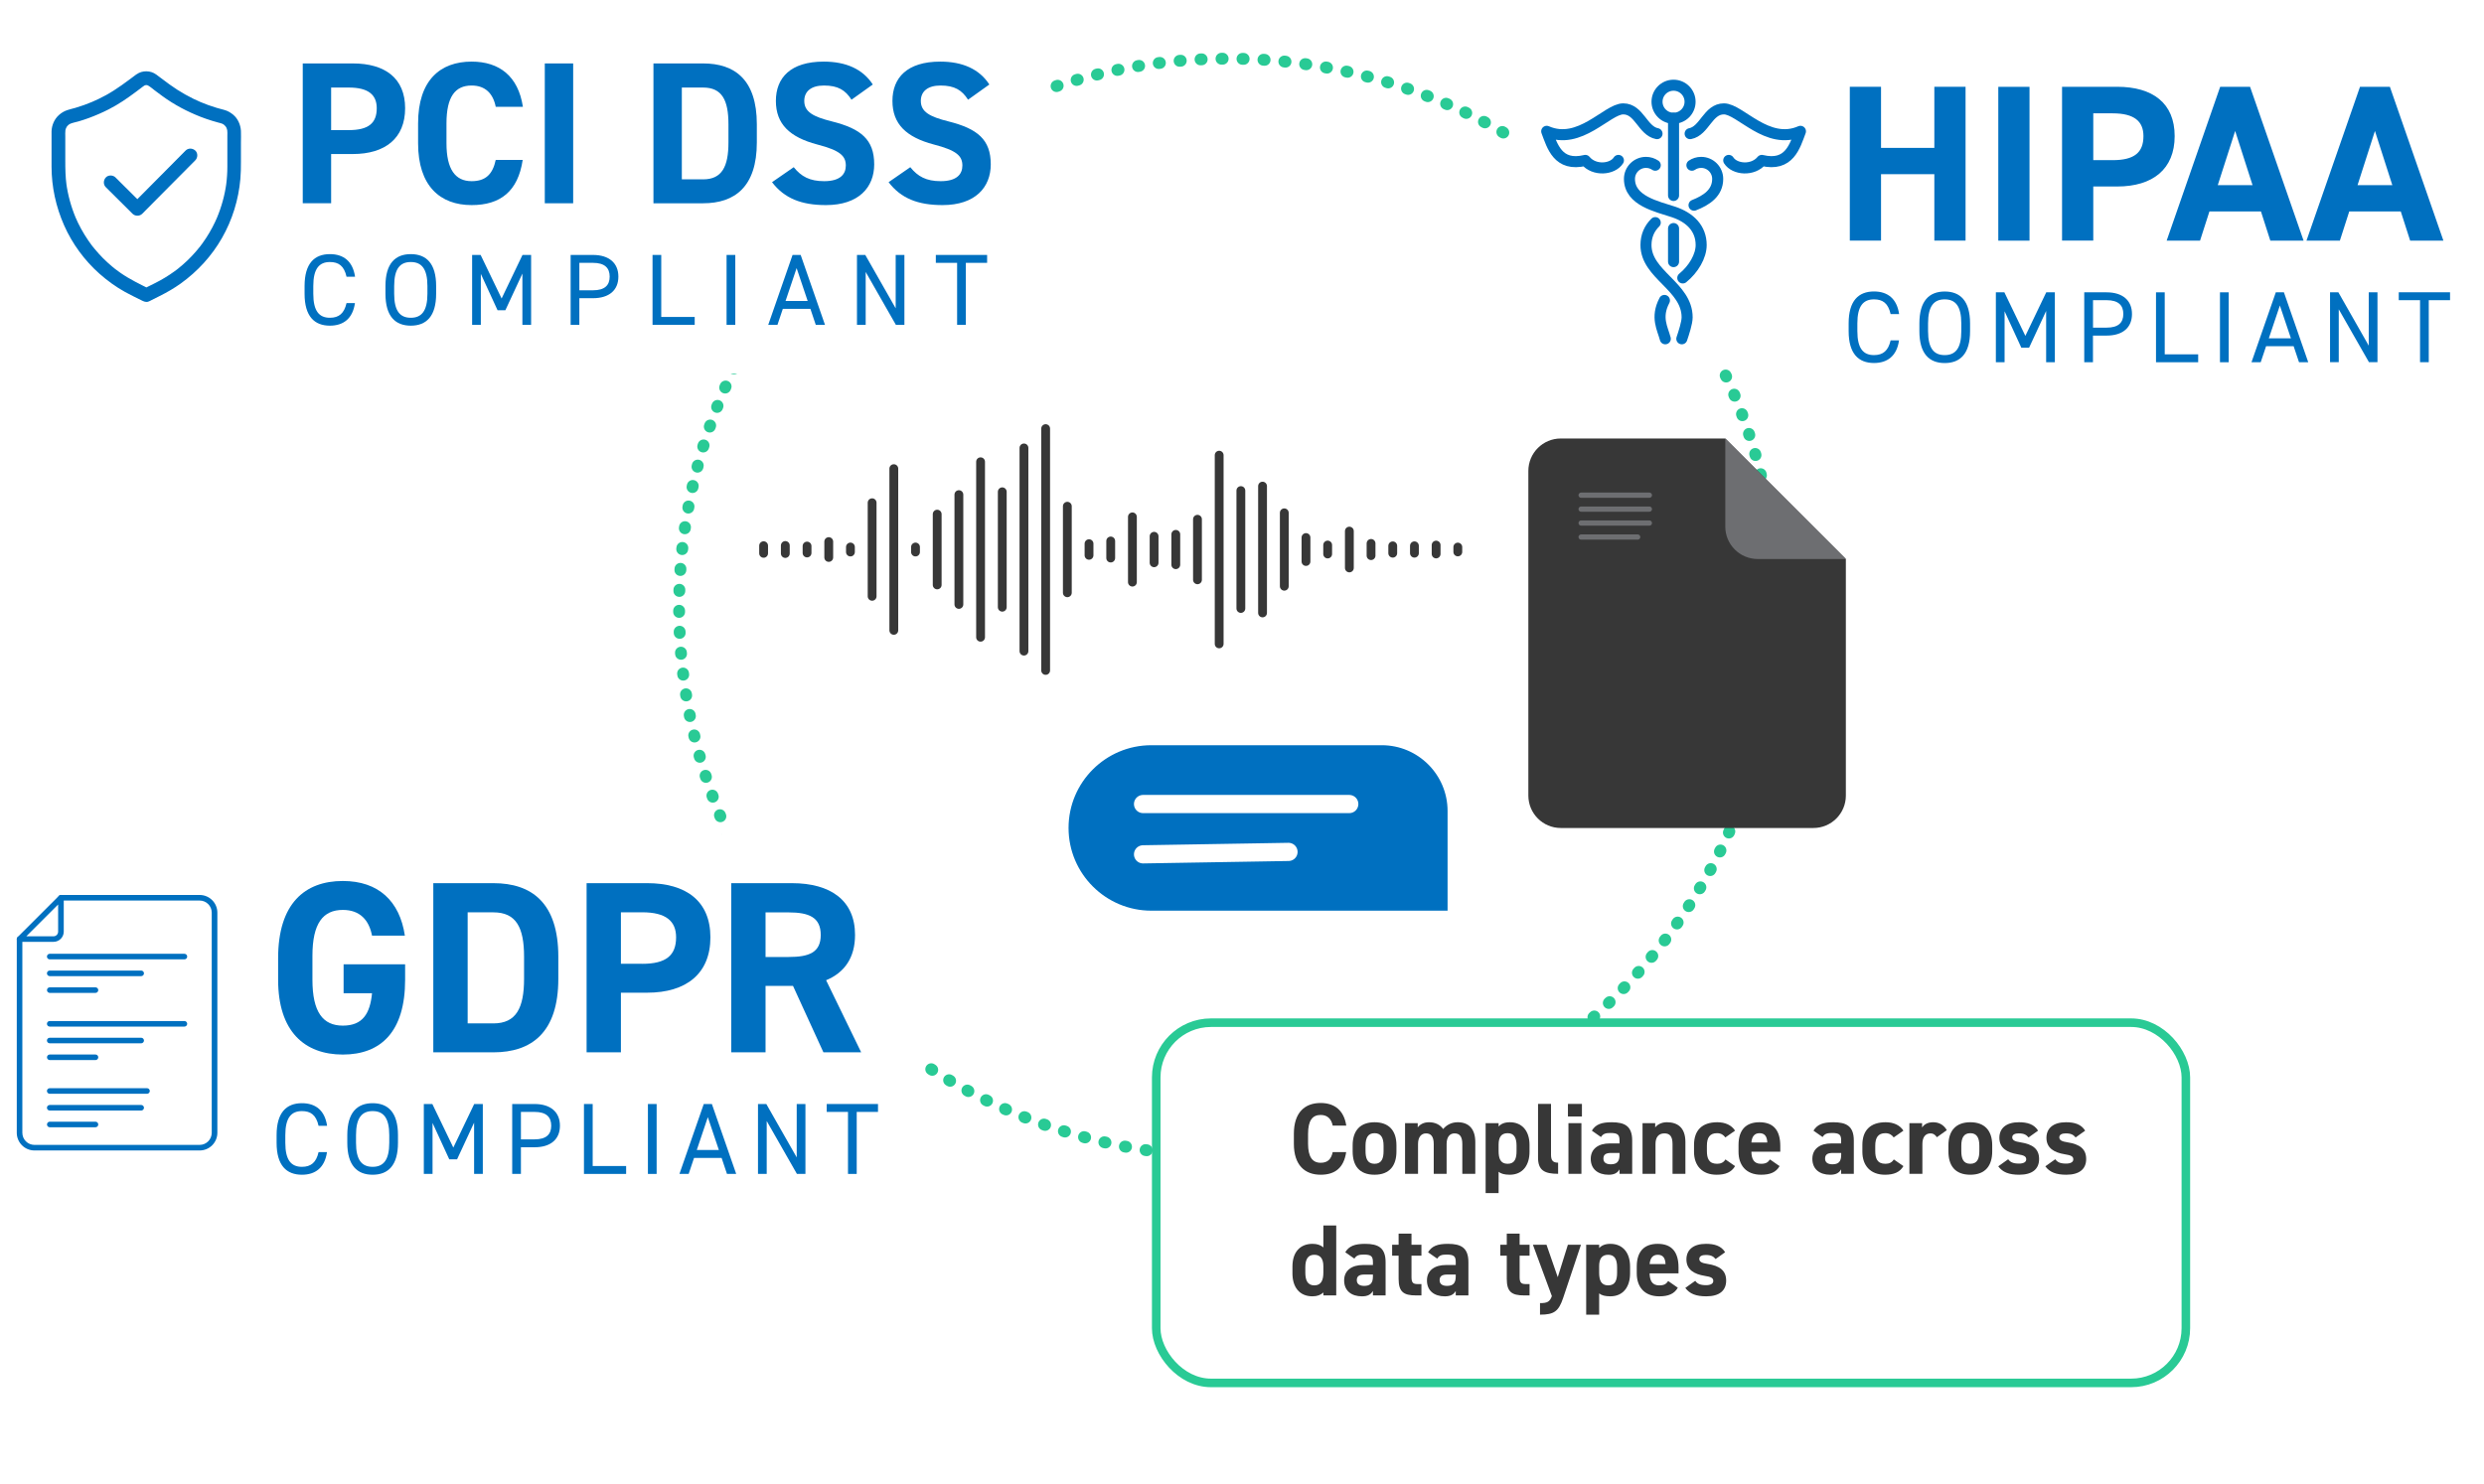 <?xml version="1.0" encoding="UTF-8"?><svg id="Layer_2" xmlns="http://www.w3.org/2000/svg" width="490.15" height="292.99" xmlns:xlink="http://www.w3.org/1999/xlink" viewBox="0 0 490.15 292.99"><defs><style>.cls-1,.cls-2,.cls-3,.cls-4,.cls-5,.cls-6,.cls-7,.cls-8{fill:none;}.cls-2,.cls-3,.cls-4,.cls-6,.cls-7,.cls-8{stroke-linecap:round;}.cls-2,.cls-9,.cls-5{stroke-miterlimit:10;}.cls-2,.cls-5,.cls-6{stroke:#0070c0;stroke-width:2.18px;}.cls-3{stroke:#6d6e71;stroke-width:1.03px;}.cls-3,.cls-6,.cls-7,.cls-8{stroke-linejoin:round;}.cls-10{filter:url(#outer-glow-2);}.cls-10,.cls-11{fill:#0070c0;}.cls-12{fill:#6d6e71;}.cls-9{filter:url(#outer-glow-1);stroke-width:1.69px;}.cls-9,.cls-7{stroke:#29ca95;}.cls-9,.cls-13{fill:#fff;}.cls-4{stroke:#373737;stroke-width:1.74px;}.cls-14,.cls-15{fill:#373737;}.cls-7{stroke-dasharray:.23 3.91;stroke-width:2.34px;}.cls-15{filter:url(#outer-glow-3);}.cls-8{stroke:#fff;stroke-width:3.59px;}.cls-16{clip-path:url(#clippath);}</style><filter id="outer-glow-1" x="207.9" y="181.99" width="244" height="111" filterUnits="userSpaceOnUse"><feOffset dx="0" dy="0"/><feGaussianBlur result="blur" stdDeviation="6.28"/><feFlood flood-color="#000" flood-opacity=".2"/><feComposite in2="blur" operator="in"/><feComposite in="SourceGraphic"/></filter><clipPath id="clippath"><rect class="cls-1" x="148.65" y="75.7" width="142.01" height="64.53"/></clipPath><filter id="outer-glow-2" x="196.72" y="132.81" width="103" height="61" filterUnits="userSpaceOnUse"><feOffset dx="0" dy="0"/><feGaussianBlur result="blur-2" stdDeviation="4.67"/><feFlood flood-color="#000" flood-opacity=".2"/><feComposite in2="blur-2" operator="in"/><feComposite in="SourceGraphic"/></filter><filter id="outer-glow-3" x="293.05" y="78.13" width="80" height="94" filterUnits="userSpaceOnUse"><feOffset dx="0" dy="0"/><feGaussianBlur result="blur-3" stdDeviation="2.57"/><feFlood flood-color="#000" flood-opacity=".2"/><feComposite in2="blur-3" operator="in"/><feComposite in="SourceGraphic"/></filter></defs><g id="Layer_1-2"><circle class="cls-7" cx="242.34" cy="119.91" r="108.34"/><rect class="cls-13" x="142.48" y="163.42" width="39.51" height="59.08"/><rect class="cls-13" x="298.34" y="21.48" width="46.04" height="50.45"/><rect class="cls-13" x="138.64" width="67.76" height="73.76"/><rect class="cls-9" x="228.15" y="201.86" width="203.17" height="71.1" rx="10.8" ry="10.8"/><rect class="cls-1" x="254.37" y="217.9" width="161.64" height="61.58"/><path class="cls-14" d="M262.97,222.17c-.26-1.3-1.02-2.1-2.38-2.1-1.62,0-2.48,1.1-2.48,3.74v1.96c0,2.56.86,3.74,2.48,3.74,1.4,0,2.08-.7,2.38-2.1h2.66c-.46,3.1-2.2,4.46-5.04,4.46-3.1,0-5.28-1.88-5.28-6.1v-1.96c0-4.26,2.18-6.1,5.28-6.1,2.74,0,4.6,1.44,5.06,4.46h-2.68Z"/><path class="cls-14" d="M275.55,227.27c0,2.74-1.3,4.6-4.32,4.6s-4.32-1.8-4.32-4.6v-1.2c0-3,1.58-4.56,4.32-4.56s4.32,1.56,4.32,4.56v1.2ZM273.01,227.19v-1.04c0-1.6-.52-2.48-1.78-2.48s-1.78.88-1.78,2.48v1.04c0,1.44.36,2.52,1.78,2.52s1.78-1.08,1.78-2.52Z"/><path class="cls-14" d="M285.45,231.69h-2.54v-5.86c0-1.6-.62-2.12-1.52-2.12s-1.58.68-1.58,2.1v5.88h-2.56v-10h2.5v.84c.38-.52,1.1-1.02,2.22-1.02,1.2,0,2.18.46,2.8,1.34.64-.78,1.62-1.34,2.88-1.34,2.18,0,3.46,1.32,3.46,3.92v6.26h-2.56v-5.86c0-1.5-.52-2.12-1.54-2.12-.92,0-1.56.68-1.56,2.1v5.88Z"/><path class="cls-14" d="M301.81,227.35c0,2.6-1.32,4.52-3.9,4.52-1.04,0-1.74-.2-2.2-.58v4.2h-2.56v-13.8h2.56v.66c.48-.54,1.2-.84,2.22-.84,2.32,0,3.88,1.62,3.88,4.48v1.36ZM299.25,227.19v-1.04c0-1.6-.5-2.48-1.76-2.48s-1.78.8-1.78,2.26v1.26c0,1.44.34,2.52,1.78,2.52s1.76-1.08,1.76-2.52Z"/><path class="cls-14" d="M303.49,217.89h2.56v10.02c0,1.08.32,1.58,1.4,1.58v2.2c-2.7,0-3.96-.7-3.96-3.2v-10.6Z"/><path class="cls-14" d="M309.39,217.89h2.76v2.48h-2.76v-2.48ZM309.49,221.69h2.56v10h-2.56v-10Z"/><path class="cls-14" d="M317.59,225.69h1.98v-.58c0-1.12-.34-1.48-1.78-1.48-.98,0-1.46.14-1.88.8l-1.8-1.26c.74-1.22,1.86-1.66,3.92-1.66,2.58,0,4.04.76,4.04,3.62v6.56h-2.5v-.88c-.4.68-1,1.06-2.16,1.06-2.08,0-3.52-1.1-3.52-3.14s1.6-3.04,3.7-3.04ZM319.57,227.57h-1.68c-1.04,0-1.5.34-1.5,1.12s.58,1.12,1.46,1.12c1.16,0,1.72-.5,1.72-1.86v-.38Z"/><path class="cls-14" d="M324.11,221.69h2.5v.84c.38-.5,1.18-1.02,2.3-1.02,2.02,0,3.66.96,3.66,3.92v6.26h-2.54v-5.86c0-1.56-.56-2.12-1.6-2.12-1.18,0-1.76.78-1.76,2.1v5.88h-2.56v-10Z"/><path class="cls-14" d="M342.37,230.17c-.7,1.18-1.84,1.7-3.64,1.7-2.86,0-4.46-1.8-4.46-4.52v-1.36c0-2.92,1.62-4.48,4.6-4.48,1.54,0,2.8.56,3.5,1.66l-1.92,1.34c-.34-.48-.84-.84-1.64-.84-1.44,0-2,.88-2,2.48v1.04c0,1.44.38,2.52,2,2.52.76,0,1.3-.26,1.66-.86l1.9,1.32Z"/><path class="cls-14" d="M351.15,230.17c-.7,1.22-1.86,1.7-3.66,1.7-3,0-4.44-1.94-4.44-4.52v-1.36c0-3.02,1.52-4.48,4.12-4.48,2.82,0,4.12,1.64,4.12,4.68v1.14h-5.7c.02,1.38.46,2.38,1.88,2.38,1.06,0,1.4-.32,1.78-.86l1.9,1.32ZM345.59,225.51h3.14c-.06-1.3-.58-1.84-1.54-1.84-1.02,0-1.5.7-1.6,1.84Z"/><path class="cls-14" d="M361.32,225.69h1.98v-.58c0-1.12-.34-1.48-1.78-1.48-.98,0-1.46.14-1.88.8l-1.8-1.26c.74-1.22,1.86-1.66,3.92-1.66,2.58,0,4.04.76,4.04,3.62v6.56h-2.5v-.88c-.4.68-1,1.06-2.16,1.06-2.08,0-3.52-1.1-3.52-3.14s1.6-3.04,3.7-3.04ZM363.31,227.57h-1.68c-1.04,0-1.5.34-1.5,1.12s.58,1.12,1.46,1.12c1.16,0,1.72-.5,1.72-1.86v-.38Z"/><path class="cls-14" d="M375.59,230.17c-.7,1.18-1.84,1.7-3.64,1.7-2.86,0-4.46-1.8-4.46-4.52v-1.36c0-2.92,1.62-4.48,4.6-4.48,1.54,0,2.8.56,3.5,1.66l-1.92,1.34c-.34-.48-.84-.84-1.64-.84-1.44,0-2,.88-2,2.48v1.04c0,1.44.38,2.52,2,2.52.76,0,1.3-.26,1.66-.86l1.9,1.32Z"/><path class="cls-14" d="M382.19,224.47c-.26-.38-.62-.76-1.26-.76-.96,0-1.6.7-1.6,2.1v5.88h-2.56v-10h2.5v.84c.34-.5,1-1.02,2.18-1.02s2.1.52,2.7,1.56l-1.96,1.4Z"/><path class="cls-14" d="M393.11,227.27c0,2.74-1.3,4.6-4.32,4.6s-4.32-1.8-4.32-4.6v-1.2c0-3,1.58-4.56,4.32-4.56s4.32,1.56,4.32,4.56v1.2ZM390.57,227.19v-1.04c0-1.6-.52-2.48-1.78-2.48s-1.78.88-1.78,2.48v1.04c0,1.44.36,2.52,1.78,2.52s1.78-1.08,1.78-2.52Z"/><path class="cls-14" d="M400.28,224.51c-.44-.52-.88-.8-1.96-.8-.66,0-1.26.2-1.26.78s.54.82,1.6.98c2.46.38,3.7,1.32,3.7,3.3s-1.34,3.1-3.92,3.1c-2.04,0-3.28-.5-4.14-1.66l1.96-1.4c.4.54.9.86,2.14.86.88,0,1.42-.3,1.42-.82,0-.62-.44-.82-1.7-1.02-2.08-.34-3.6-1.22-3.6-3.24,0-1.9,1.36-3.08,3.86-3.08,1.64,0,3,.38,3.78,1.66l-1.88,1.34Z"/><path class="cls-14" d="M409.57,224.51c-.44-.52-.88-.8-1.96-.8-.66,0-1.26.2-1.26.78s.54.82,1.6.98c2.46.38,3.7,1.32,3.7,3.3s-1.34,3.1-3.92,3.1c-2.04,0-3.28-.5-4.14-1.66l1.96-1.4c.4.54.9.86,2.14.86.88,0,1.42-.3,1.42-.82,0-.62-.44-.82-1.7-1.02-2.08-.34-3.6-1.22-3.6-3.24,0-1.9,1.36-3.08,3.86-3.08,1.64,0,3,.38,3.78,1.66l-1.88,1.34Z"/><path class="cls-14" d="M261.13,241.89h2.54v13.8h-2.54v-.58c-.52.48-1.2.76-2.14.76-2.62,0-3.96-1.86-3.96-4.52v-1.36c0-2.92,1.58-4.48,3.96-4.48.86,0,1.58.22,2.14.7v-4.32ZM261.13,251.19v-1.26c0-1.46-.58-2.26-1.78-2.26-1.26,0-1.78.88-1.78,2.48v1.04c0,1.44.4,2.52,1.78,2.52s1.78-1.08,1.78-2.52Z"/><path class="cls-14" d="M268.93,249.69h1.98v-.58c0-1.12-.34-1.48-1.78-1.48-.98,0-1.46.14-1.88.8l-1.8-1.26c.74-1.22,1.86-1.66,3.92-1.66,2.58,0,4.04.76,4.04,3.62v6.56h-2.5v-.88c-.4.68-1,1.06-2.16,1.06-2.08,0-3.52-1.1-3.52-3.14s1.6-3.04,3.7-3.04ZM270.91,251.57h-1.68c-1.04,0-1.5.34-1.5,1.12s.58,1.12,1.46,1.12c1.16,0,1.72-.5,1.72-1.86v-.38Z"/><path class="cls-14" d="M274.7,245.69h1.28v-2.2h2.54v2.2h1.96v2.16h-1.96v4.18c0,1,.2,1.42,1.14,1.42h.82v2.24h-1.08c-2.42,0-3.42-.68-3.42-3.26v-4.58h-1.28v-2.16Z"/><path class="cls-14" d="M285.27,249.69h1.98v-.58c0-1.12-.34-1.48-1.78-1.48-.98,0-1.46.14-1.88.8l-1.8-1.26c.74-1.22,1.86-1.66,3.92-1.66,2.58,0,4.04.76,4.04,3.62v6.56h-2.5v-.88c-.4.68-1,1.06-2.16,1.06-2.08,0-3.52-1.1-3.52-3.14s1.6-3.04,3.7-3.04ZM287.25,251.57h-1.68c-1.04,0-1.5.34-1.5,1.12s.58,1.12,1.46,1.12c1.16,0,1.72-.5,1.72-1.86v-.38Z"/><path class="cls-14" d="M296.04,245.69h1.28v-2.2h2.54v2.2h1.96v2.16h-1.96v4.18c0,1,.2,1.42,1.14,1.42h.82v2.24h-1.08c-2.42,0-3.42-.68-3.42-3.26v-4.58h-1.28v-2.16Z"/><path class="cls-14" d="M305.16,245.69l2.22,6.4,2-6.4h2.58l-3.5,10.46c-.9,2.68-1.78,3.34-4.58,3.34v-2.28c1.38,0,1.92-.22,2.34-1.38l-3.74-10.14h2.68Z"/><path class="cls-14" d="M321.65,251.35c0,2.6-1.32,4.52-3.9,4.52-1.04,0-1.74-.2-2.2-.58v4.2h-2.56v-13.8h2.56v.66c.48-.54,1.2-.84,2.22-.84,2.32,0,3.88,1.62,3.88,4.48v1.36ZM319.09,251.19v-1.04c0-1.6-.5-2.48-1.76-2.48s-1.78.8-1.78,2.26v1.26c0,1.44.34,2.52,1.78,2.52s1.76-1.08,1.76-2.52Z"/><path class="cls-14" d="M331.07,254.17c-.7,1.22-1.86,1.7-3.66,1.7-3,0-4.44-1.94-4.44-4.52v-1.36c0-3.02,1.52-4.48,4.12-4.48,2.82,0,4.12,1.64,4.12,4.68v1.14h-5.7c.02,1.38.46,2.38,1.88,2.38,1.06,0,1.4-.32,1.78-.86l1.9,1.32ZM325.51,249.51h3.14c-.06-1.3-.58-1.84-1.54-1.84-1.02,0-1.5.7-1.6,1.84Z"/><path class="cls-14" d="M338.53,248.51c-.44-.52-.88-.8-1.96-.8-.66,0-1.26.2-1.26.78s.54.82,1.6.98c2.46.38,3.7,1.32,3.7,3.3s-1.34,3.1-3.92,3.1c-2.04,0-3.28-.5-4.14-1.66l1.96-1.4c.4.54.9.86,2.14.86.88,0,1.42-.3,1.42-.82,0-.62-.44-.82-1.7-1.02-2.08-.34-3.6-1.22-3.6-3.24,0-1.9,1.36-3.08,3.86-3.08,1.64,0,3,.38,3.78,1.66l-1.88,1.34Z"/><circle class="cls-5" cx="330.23" cy="20.08" r="3.26"/><line class="cls-2" x1="330.23" y1="38.58" x2="330.23" y2="23.34"/><path class="cls-6" d="M333.5,26.38c2.86-.55,3.49-4.89,6.67-4.89s8.57,7.3,15.1,4.43c-1.09,2.87-2.18,7.06-7.62,5.74-1.77,2.14-5.37,1.81-6.53,0"/><path class="cls-6" d="M326.97,26.38c-2.86-.55-3.49-4.89-6.67-4.89s-8.57,7.3-15.1,4.43c1.09,2.87,2.18,7.06,7.62,5.74,1.77,2.14,5.37,1.81,6.53,0"/><path class="cls-6" d="M326.62,32.61c-.52-.35-1.15-.56-1.83-.56-1.8,0-3.26,1.46-3.26,3.26,0,4.35,5.44,5.44,8.71,6.53,3.26,1.09,5.44,3.26,5.44,6.53,0,2.18-1.5,4.76-3.63,6.49"/><path class="cls-6" d="M326.62,43.94c-1.16,1.14-1.83,2.62-1.83,4.43,0,5.87,8.12,8.13,8.12,14.27,0,1.08-.68,3.14-1.05,4.23"/><path class="cls-6" d="M328.43,59.3c-1.77,3.37-.35,5.56.17,7.57"/><path class="cls-6" d="M333.85,32.61c.52-.35,1.15-.56,1.83-.56,1.8,0,3.26,1.46,3.26,3.26,0,2.78-2.22,4.23-4.67,5.19"/><line class="cls-2" x1="330.23" y1="45.11" x2="330.23" y2="51.64"/><rect class="cls-1" x="363.77" y="17.14" width="126.38" height="63.07"/><path class="cls-11" d="M371.17,29.19h10.52v-12.06h6.16v30.36h-6.16v-13.11h-10.52v13.11h-6.16v-30.36h6.16v12.06Z"/><path class="cls-11" d="M400.47,47.5h-6.16v-30.36h6.16v30.36Z"/><path class="cls-11" d="M413.05,36.8v10.69h-6.16v-30.36h10.87c7,0,11.35,3.21,11.35,9.73s-4.31,9.95-11.35,9.95h-4.71ZM416.88,31.61c4.27,0,6.07-1.5,6.07-4.75,0-2.9-1.8-4.49-6.07-4.49h-3.83v9.24h3.83Z"/><path class="cls-11" d="M427.53,47.5l10.56-30.36h5.9l10.56,30.36h-6.56l-1.85-5.76h-10.17l-1.85,5.76h-6.6ZM437.61,36.54h6.87l-3.43-10.69-3.43,10.69Z"/><path class="cls-11" d="M455.12,47.5l10.56-30.36h5.9l10.56,30.36h-6.56l-1.85-5.76h-10.17l-1.85,5.76h-6.6ZM465.19,36.54h6.87l-3.43-10.69-3.43,10.69Z"/><path class="cls-11" d="M373.06,61.99c-.48-2.16-1.58-2.9-3.28-2.9-2.12,0-3.28,1.32-3.28,4.74v1.52c0,3.42,1.16,4.74,3.28,4.74,1.8,0,2.82-.88,3.28-2.9h1.66c-.44,3.1-2.32,4.46-4.94,4.46-3.06,0-5-1.84-5-6.3v-1.52c0-4.46,1.94-6.3,5-6.3,2.72,0,4.52,1.44,4.96,4.46h-1.68Z"/><path class="cls-11" d="M383.74,71.66c-3.06,0-5-1.84-5-6.3v-1.52c0-4.46,1.94-6.3,5-6.3s5,1.84,5,6.3v1.52c0,4.46-1.94,6.3-5,6.3ZM380.45,65.35c0,3.42,1.16,4.74,3.28,4.74s3.28-1.32,3.28-4.74v-1.52c0-3.42-1.16-4.74-3.28-4.74s-3.28,1.32-3.28,4.74v1.52Z"/><path class="cls-11" d="M399.65,66.3l4.12-8.6h1.7v13.8h-1.72v-10.12l-3.36,7.24h-1.54l-3.3-7.18v10.06h-1.72v-13.8h1.68l4.14,8.6Z"/><path class="cls-11" d="M412.99,66.24v5.26h-1.72v-13.8h4.4c3.18,0,5.02,1.6,5.02,4.28s-1.82,4.26-5.02,4.26h-2.68ZM415.68,64.67c2.34,0,3.3-1,3.3-2.7s-.96-2.72-3.3-2.72h-2.68v5.42h2.68Z"/><path class="cls-11" d="M427.15,69.94h6.6v1.56h-8.32v-13.8h1.72v12.24Z"/><path class="cls-11" d="M439.77,71.5h-1.72v-13.8h1.72v13.8Z"/><path class="cls-11" d="M444.27,71.5l4.8-13.8h1.6l4.8,13.8h-1.82l-1.06-3.16h-5.44l-1.06,3.16h-1.82ZM447.69,66.78h4.36l-2.18-6.48-2.18,6.48Z"/><path class="cls-11" d="M469.13,57.69v13.8h-1.68l-5.96-10.44v10.44h-1.72v-13.8h1.64l6,10.54v-10.54h1.72Z"/><path class="cls-11" d="M483.45,57.69v1.56h-4.2v12.24h-1.72v-12.24h-4.2v-1.56h10.12Z"/><rect class="cls-1" x="43.13" y="12.52" width="167.72" height="58.2"/><path class="cls-11" d="M65.34,30.4v9.72h-5.6V12.52h9.88c6.36,0,10.32,2.92,10.32,8.84s-3.92,9.04-10.32,9.04h-4.28ZM68.82,25.68c3.88,0,5.52-1.36,5.52-4.32,0-2.64-1.64-4.08-5.52-4.08h-3.48v8.4h3.48Z"/><path class="cls-11" d="M97.82,21.08c-.52-2.6-2.04-4.2-4.76-4.2-3.24,0-4.96,2.2-4.96,7.48v3.92c0,5.12,1.72,7.48,4.96,7.48,2.8,0,4.16-1.4,4.76-4.2h5.32c-.92,6.2-4.4,8.92-10.08,8.92-6.2,0-10.56-3.76-10.56-12.2v-3.92c0-8.52,4.36-12.2,10.56-12.2,5.48,0,9.2,2.88,10.12,8.92h-5.36Z"/><path class="cls-11" d="M113.1,40.12h-5.6V12.52h5.6v27.6Z"/><path class="cls-11" d="M128.94,40.12V12.52h9.8c6.24,0,10.6,3.2,10.6,12v3.6c0,8.76-4.36,12-10.6,12h-9.8ZM143.74,28.12v-3.6c0-4.76-1.28-7.24-5-7.24h-4.2v18.12h4.2c3.72,0,5-2.52,5-7.28Z"/><path class="cls-11" d="M168.02,19.68c-1.2-1.88-2.64-2.8-5.44-2.8-2.52,0-3.88,1.16-3.88,3.04,0,2.16,1.76,3.12,5.44,4.04,5.76,1.44,8.36,3.6,8.36,8.48,0,4.52-3.04,8.04-9.52,8.04-4.84,0-8.2-1.32-10.64-4.52l4.28-2.96c1.48,1.84,3.16,2.76,6,2.76,3.2,0,4.28-1.4,4.28-3.08,0-1.92-1.16-3-5.64-4.16-5.44-1.44-8.16-4.04-8.16-8.6s2.88-7.76,9.44-7.76c4.4,0,7.72,1.48,9.68,4.52l-4.2,3Z"/><path class="cls-11" d="M191.02,19.68c-1.2-1.88-2.64-2.8-5.44-2.8-2.52,0-3.88,1.16-3.88,3.04,0,2.16,1.76,3.12,5.44,4.04,5.76,1.44,8.36,3.6,8.36,8.48,0,4.52-3.04,8.04-9.52,8.04-4.84,0-8.2-1.32-10.64-4.52l4.28-2.96c1.48,1.84,3.16,2.76,6,2.76,3.2,0,4.28-1.4,4.28-3.08,0-1.92-1.16-3-5.64-4.16-5.44-1.44-8.16-4.04-8.16-8.6s2.88-7.76,9.44-7.76c4.4,0,7.72,1.48,9.68,4.52l-4.2,3Z"/><path class="cls-11" d="M68.38,54.62c-.48-2.16-1.58-2.9-3.28-2.9-2.12,0-3.28,1.32-3.28,4.74v1.52c0,3.42,1.16,4.74,3.28,4.74,1.8,0,2.82-.88,3.28-2.9h1.66c-.44,3.1-2.32,4.46-4.94,4.46-3.06,0-5-1.84-5-6.3v-1.52c0-4.46,1.94-6.3,5-6.3,2.72,0,4.52,1.44,4.96,4.46h-1.68Z"/><path class="cls-11" d="M81.06,64.28c-3.06,0-5-1.84-5-6.3v-1.52c0-4.46,1.94-6.3,5-6.3s5,1.84,5,6.3v1.52c0,4.46-1.94,6.3-5,6.3ZM77.78,57.98c0,3.42,1.16,4.74,3.28,4.74s3.28-1.32,3.28-4.74v-1.52c0-3.42-1.16-4.74-3.28-4.74s-3.28,1.32-3.28,4.74v1.52Z"/><path class="cls-11" d="M98.98,58.92l4.12-8.6h1.7v13.8h-1.72v-10.12l-3.36,7.24h-1.54l-3.3-7.18v10.06h-1.72v-13.8h1.68l4.14,8.6Z"/><path class="cls-11" d="M114.32,58.86v5.26h-1.72v-13.8h4.4c3.18,0,5.02,1.6,5.02,4.28s-1.82,4.26-5.02,4.26h-2.68ZM117,57.3c2.34,0,3.3-1,3.3-2.7s-.96-2.72-3.3-2.72h-2.68v5.42h2.68Z"/><path class="cls-11" d="M130.48,62.56h6.6v1.56h-8.32v-13.8h1.72v12.24Z"/><path class="cls-11" d="M145.09,64.12h-1.72v-13.8h1.72v13.8Z"/><path class="cls-11" d="M151.59,64.12l4.8-13.8h1.6l4.8,13.8h-1.82l-1.06-3.16h-5.44l-1.06,3.16h-1.82ZM155.01,59.4h4.36l-2.18-6.48-2.18,6.48Z"/><path class="cls-11" d="M178.46,50.32v13.8h-1.68l-5.96-10.44v10.44h-1.72v-13.8h1.64l6,10.54v-10.54h1.72Z"/><path class="cls-11" d="M194.78,50.32v1.56h-4.2v12.24h-1.72v-12.24h-4.2v-1.56h10.12Z"/><path class="cls-11" d="M26.95,14.65c-1.95,1.46-3.87,2.93-6,4.11-.99.54-2,1.03-3.04,1.47l.32-.14c-1.09.46-2.2.86-3.33,1.19-.53.16-1.09.27-1.61.45-.63.21-1.17.53-1.66.97-.91.81-1.43,2.03-1.46,3.24,0,.24,0,.48,0,.72,0,2.07,0,4.14,0,6.22,0,4.01.87,7.96,2.49,11.62,1.6,3.61,4.01,6.9,6.97,9.53,1.55,1.37,3.24,2.6,5.05,3.6,1.04.58,2.13,1.09,3.2,1.63.43.21.84.43,1.34.29.22-.06.45-.2.65-.3.55-.28,1.1-.55,1.65-.83,1.44-.72,2.83-1.52,4.14-2.46,3.31-2.38,6.11-5.43,8.13-8.97,2.05-3.58,3.28-7.58,3.64-11.68.1-1.11.11-2.22.11-3.33v-3.75c0-.8.04-1.61,0-2.41-.08-1.21-.6-2.41-1.54-3.19-.51-.42-1.06-.74-1.69-.92-.52-.15-1.05-.27-1.57-.43-1.1-.33-2.19-.72-3.25-1.17l.32.14c-2.24-.95-4.38-2.15-6.35-3.58-.89-.64-1.75-1.31-2.63-1.96-1.11-.83-2.77-.86-3.89-.04-.29.21-.52.45-.62.81-.09.32-.05.76.14,1.04.37.57,1.24.93,1.85.49.13-.1.27-.18.42-.24-.11.05-.22.09-.32.14.17-.07.34-.12.52-.15l-.36.05c.2-.03.4-.03.6,0l-.36-.05c.18.03.35.08.52.15-.11-.05-.22-.09-.32-.14.55.25,1.04.71,1.52,1.07.51.38,1.01.76,1.52,1.13,2.33,1.7,4.89,3.05,7.58,4.1.73.28,1.48.54,2.23.77.38.12.75.22,1.14.33.33.09.66.16.98.29-.11-.05-.22-.09-.32-.14.17.08.34.16.49.27.04.03.08.06.13.09.12.08-.28-.24-.11-.08.07.06.14.12.2.19.06.07.12.13.18.2.12.14-.1-.13-.1-.13.03,0,.07.1.09.12.11.16.2.33.27.51-.05-.11-.09-.22-.14-.32.1.25.17.51.21.77-.02-.12-.03-.24-.05-.36.06.42.03.86.03,1.28v2.23c0,1.26,0,2.53,0,3.79,0,1.21-.08,2.42-.24,3.62l.05-.36c-.32,2.38-.96,4.7-1.89,6.91.05-.11.09-.22.14-.32-.63,1.48-1.38,2.91-2.26,4.25-.22.33-.44.66-.68.99-.11.16-.23.31-.35.47-.04.05-.25.33-.09.12.15-.2.02-.02-.01.02-.04.05-.08.1-.12.15-.5.63-1.02,1.23-1.57,1.81-.55.58-1.13,1.14-1.74,1.67-.3.27-.61.53-.93.78-.08.06-.15.12-.23.18-.03.03-.07.05-.1.08.32-.25.17-.13.09-.07-.17.13-.33.25-.5.37-1.21.88-2.5,1.66-3.84,2.33-.8.4-1.59.8-2.39,1.19h1.37c-1.96-.98-3.94-1.93-5.75-3.18-.32-.23-.64-.46-.96-.7-.04-.03-.22-.17-.02-.01.2.15.02.01-.02-.02-.07-.05-.14-.11-.21-.16-.17-.14-.34-.28-.51-.42-.62-.52-1.21-1.06-1.78-1.63-.56-.57-1.1-1.16-1.61-1.78-.12-.15-.25-.3-.37-.45-.06-.08-.12-.15-.18-.23-.11-.14.22.29.07.09-.04-.05-.08-.1-.12-.15-.23-.31-.46-.63-.68-.95-1.03-1.5-1.9-3.09-2.61-4.76l.14.32c-.93-2.21-1.57-4.54-1.89-6.91l.05.36c-.21-1.57-.24-3.15-.24-4.73v-4.69c0-.5-.03-1.01.03-1.5l-.05.36c.04-.27.11-.52.21-.77-.05.11-.09.22-.14.32.07-.17.16-.33.26-.49.03-.04.06-.08.09-.13.08-.12-.24.28-.08.11.06-.07.12-.14.18-.2.06-.07.13-.13.2-.19.14-.12-.13.09-.13.1.02-.04.09-.07.13-.09.16-.11.34-.2.52-.28-.11.05-.22.09-.32.14.56-.24,1.19-.34,1.77-.51.65-.19,1.3-.41,1.94-.64,1.36-.5,2.7-1.08,3.99-1.74,1.88-.96,3.61-2.14,5.29-3.4.51-.39,1.03-.77,1.54-1.16.29-.22.52-.44.62-.81.09-.32.05-.76-.14-1.04-.19-.29-.46-.54-.81-.62-.33-.08-.76-.08-1.04.14Z"/><path class="cls-11" d="M20.88,36.95c1.54,1.53,3.08,3.05,4.61,4.58.22.22.44.44.66.66.52.51,1.4.52,1.92,0,1.18-1.19,2.36-2.38,3.53-3.56,1.88-1.89,3.76-3.79,5.64-5.68.43-.44.87-.87,1.3-1.31.5-.5.54-1.42,0-1.92-.54-.49-1.38-.54-1.92,0-1.18,1.19-2.36,2.38-3.53,3.56-1.88,1.89-3.76,3.79-5.64,5.68-.43.44-.87.87-1.3,1.31h1.92c-1.54-1.53-3.08-3.05-4.61-4.58-.22-.22-.44-.44-.66-.66-.5-.5-1.42-.54-1.92,0-.49.54-.54,1.38,0,1.92h0Z"/><rect class="cls-1" x="53.57" y="172.95" width="135.44" height="76.93"/><path class="cls-11" d="M79.94,190.34v3.05c0,10.21-4.74,14.76-12.29,14.76s-12.77-4.55-12.77-14.76v-4.26c0-10.79,5.27-15.24,12.77-15.24,7.02,0,11.23,3.97,12.24,10.79h-6.48c-.58-3.05-2.37-5.08-5.76-5.08-3.92,0-6,2.66-6,9.05v4.74c0,6.39,2.08,9.05,6,9.05s5.37-2.37,5.76-6.39h-5.61v-5.71h12.14Z"/><path class="cls-11" d="M85.5,207.71v-33.39h11.85c7.55,0,12.82,3.87,12.82,14.52v4.35c0,10.6-5.27,14.52-12.82,14.52h-11.85ZM103.41,193.19v-4.35c0-5.76-1.55-8.76-6.05-8.76h-5.08v21.92h5.08c4.5,0,6.05-3.05,6.05-8.81Z"/><path class="cls-11" d="M122.52,195.95v11.76h-6.77v-33.39h11.95c7.69,0,12.48,3.53,12.48,10.69s-4.74,10.93-12.48,10.93h-5.18ZM126.73,190.24c4.69,0,6.68-1.65,6.68-5.23,0-3.19-1.98-4.94-6.68-4.94h-4.21v10.16h4.21Z"/><path class="cls-11" d="M162.48,207.71l-6-13.11h-5.42v13.11h-6.77v-33.39h11.95c7.69,0,12.48,3.43,12.48,10.21,0,4.5-2.08,7.45-5.71,8.95l6.92,14.23h-7.45ZM155.61,188.89c4.02,0,6.34-.87,6.34-4.35s-2.32-4.45-6.34-4.45h-4.55v8.81h4.55Z"/><path class="cls-11" d="M62.86,222.21c-.48-2.16-1.58-2.9-3.28-2.9-2.12,0-3.28,1.32-3.28,4.74v1.52c0,3.42,1.16,4.74,3.28,4.74,1.8,0,2.82-.88,3.28-2.9h1.66c-.44,3.1-2.32,4.46-4.94,4.46-3.06,0-5-1.84-5-6.3v-1.52c0-4.46,1.94-6.3,5-6.3,2.72,0,4.52,1.44,4.96,4.46h-1.68Z"/><path class="cls-11" d="M73.53,231.87c-3.06,0-5-1.84-5-6.3v-1.52c0-4.46,1.94-6.3,5-6.3s5,1.84,5,6.3v1.52c0,4.46-1.94,6.3-5,6.3ZM70.25,225.57c0,3.42,1.16,4.74,3.28,4.74s3.28-1.32,3.28-4.74v-1.52c0-3.42-1.16-4.74-3.28-4.74s-3.28,1.32-3.28,4.74v1.52Z"/><path class="cls-11" d="M89.45,226.51l4.12-8.6h1.7v13.8h-1.72v-10.12l-3.36,7.24h-1.54l-3.3-7.18v10.06h-1.72v-13.8h1.68l4.14,8.6Z"/><path class="cls-11" d="M102.79,226.45v5.26h-1.72v-13.8h4.4c3.18,0,5.02,1.6,5.02,4.28s-1.82,4.26-5.02,4.26h-2.68ZM105.47,224.89c2.34,0,3.3-1,3.3-2.7s-.96-2.72-3.3-2.72h-2.68v5.42h2.68Z"/><path class="cls-11" d="M116.95,230.15h6.6v1.56h-8.32v-13.8h1.72v12.24Z"/><path class="cls-11" d="M129.57,231.71h-1.72v-13.8h1.72v13.8Z"/><path class="cls-11" d="M134.07,231.71l4.8-13.8h1.6l4.8,13.8h-1.82l-1.06-3.16h-5.44l-1.06,3.16h-1.82ZM137.49,226.99h4.36l-2.18-6.48-2.18,6.48Z"/><path class="cls-11" d="M158.93,217.91v13.8h-1.68l-5.96-10.44v10.44h-1.72v-13.8h1.64l6,10.54v-10.54h1.72Z"/><path class="cls-11" d="M173.25,217.91v1.56h-4.2v12.24h-1.72v-12.24h-4.2v-1.56h10.12Z"/><path class="cls-11" d="M39.39,227.08H6.8c-1.93,0-3.49-1.57-3.49-3.49v-38.23c0-.3.25-.55.55-.55s.55.25.55.55v38.23c0,1.32,1.07,2.39,2.39,2.39h32.59c1.32,0,2.39-1.07,2.39-2.39v-43.45c0-1.32-1.07-2.39-2.39-2.39H12.03c-.3,0-.55-.25-.55-.55s.25-.55.55-.55h27.37c1.93,0,3.49,1.57,3.49,3.49v43.45c0,1.93-1.57,3.49-3.49,3.49Z"/><path class="cls-11" d="M36.39,189.36H9.81c-.3,0-.55-.25-.55-.55s.25-.55.55-.55h26.58c.3,0,.55.25.55.55s-.25.55-.55.55Z"/><path class="cls-11" d="M27.86,192.67H9.81c-.3,0-.55-.25-.55-.55s.25-.55.55-.55h18.05c.3,0,.55.25.55.55s-.25.55-.55.55Z"/><path class="cls-11" d="M18.84,195.98h-9.02c-.3,0-.55-.25-.55-.55s.25-.55.55-.55h9.02c.3,0,.55.25.55.55s-.25.55-.55.55Z"/><path class="cls-11" d="M36.39,202.63H9.81c-.3,0-.55-.25-.55-.55s.25-.55.55-.55h26.58c.3,0,.55.25.55.55s-.25.55-.55.55Z"/><path class="cls-11" d="M27.86,205.93H9.81c-.3,0-.55-.25-.55-.55s.25-.55.55-.55h18.05c.3,0,.55.25.55.55s-.25.55-.55.55Z"/><path class="cls-11" d="M18.84,209.24h-9.02c-.3,0-.55-.25-.55-.55s.25-.55.55-.55h9.02c.3,0,.55.25.55.55s-.25.55-.55.55Z"/><path class="cls-11" d="M29.01,215.89H9.81c-.3,0-.55-.25-.55-.55s.25-.55.55-.55h19.2c.3,0,.55.25.55.55s-.25.55-.55.55Z"/><path class="cls-11" d="M27.86,219.2H9.81c-.3,0-.55-.25-.55-.55s.25-.55.55-.55h18.05c.3,0,.55.25.55.55s-.25.55-.55.55Z"/><path class="cls-11" d="M18.84,222.5h-9.02c-.3,0-.55-.25-.55-.55s.25-.55.55-.55h9.02c.3,0,.55.25.55.55s-.25.55-.55.55Z"/><path class="cls-11" d="M10.55,185.91H3.86c-.22,0-.42-.13-.51-.34-.08-.21-.04-.44.12-.6l8.17-8.17c.16-.16.4-.2.6-.12.21.09.34.29.34.51v6.69c0,1.12-.91,2.02-2.02,2.02ZM5.19,184.81h5.36c.51,0,.92-.41.92-.92v-5.36l-6.28,6.28Z"/><g class="cls-16"><line class="cls-4" x1="176.37" y1="124.42" x2="176.37" y2="92.5"/><line class="cls-4" x1="90.76" y1="130.53" x2="90.76" y2="86.4"/><line class="cls-4" x1="52.23" y1="122.28" x2="52.23" y2="94.65"/><line class="cls-4" x1="26.55" y1="118.04" x2="26.55" y2="98.89"/><line class="cls-4" x1="95.04" y1="122.89" x2="95.04" y2="94.03"/><line class="cls-4" x1="206.33" y1="132.33" x2="206.33" y2="84.6"/><line class="cls-4" x1="30.83" y1="116.42" x2="30.83" y2="100.51"/><line class="cls-4" x1="43.67" y1="118.29" x2="43.67" y2="98.63"/><line class="cls-4" x1="120.72" y1="121.52" x2="120.72" y2="95.41"/><line class="cls-4" x1="202.05" y1="128.52" x2="202.05" y2="88.41"/><line class="cls-4" x1="35.11" y1="113.91" x2="35.11" y2="103.02"/><line class="cls-4" x1="86.48" y1="118.78" x2="86.48" y2="98.15"/><line class="cls-4" x1="193.49" y1="125.78" x2="193.49" y2="91.14"/><line class="cls-4" x1="240.57" y1="127.09" x2="240.57" y2="89.84"/><line class="cls-4" x1="39.39" y1="113.13" x2="39.39" y2="103.8"/><line class="cls-4" x1="47.95" y1="113.36" x2="47.95" y2="103.56"/><line class="cls-4" x1="69.36" y1="113.69" x2="69.36" y2="103.24"/><line class="cls-4" x1="116.44" y1="116.55" x2="116.44" y2="100.38"/><line class="cls-4" x1="56.51" y1="110.31" x2="56.51" y2="106.61"/><line class="cls-4" x1="60.79" y1="112" x2="60.79" y2="104.92"/><line class="cls-4" x1="65.08" y1="111.19" x2="65.08" y2="105.73"/><line class="cls-4" x1="73.64" y1="111.91" x2="73.64" y2="105.02"/><line class="cls-4" x1="99.32" y1="113.15" x2="99.32" y2="103.77"/><line class="cls-4" x1="137.84" y1="115.32" x2="137.84" y2="101.6"/><line class="cls-4" x1="172.09" y1="117.7" x2="172.09" y2="99.23"/><line class="cls-4" x1="189.21" y1="119.3" x2="189.21" y2="97.63"/><line class="cls-4" x1="197.77" y1="119.85" x2="197.77" y2="97.07"/><line class="cls-4" x1="77.92" y1="111.24" x2="77.92" y2="105.69"/><line class="cls-4" x1="82.2" y1="109.88" x2="82.2" y2="107.05"/><line class="cls-4" x1="107.88" y1="111.24" x2="107.88" y2="105.69"/><line class="cls-4" x1="244.85" y1="120.1" x2="244.85" y2="96.83"/><line class="cls-4" x1="249.13" y1="120.98" x2="249.13" y2="95.95"/><line class="cls-4" x1="304.78" y1="124.54" x2="304.78" y2="92.39"/><line class="cls-4" x1="103.6" y1="109.6" x2="103.6" y2="107.32"/><line class="cls-4" x1="112.16" y1="110.96" x2="112.16" y2="105.97"/><line class="cls-4" x1="133.56" y1="110.81" x2="133.56" y2="106.11"/><line class="cls-4" x1="184.93" y1="115.45" x2="184.93" y2="101.48"/><line class="cls-4" x1="210.61" y1="117" x2="210.61" y2="99.92"/><line class="cls-4" x1="407.51" y1="128.46" x2="407.51" y2="88.47"/><line class="cls-4" x1="125" y1="109.52" x2="125" y2="107.41"/><line class="cls-4" x1="129.28" y1="108.95" x2="129.28" y2="107.98"/><line class="cls-4" x1="142.12" y1="109.91" x2="142.12" y2="107.02"/><line class="cls-4" x1="146.4" y1="109.06" x2="146.4" y2="107.87"/><line class="cls-4" x1="150.68" y1="109.22" x2="150.68" y2="107.71"/><line class="cls-4" x1="154.96" y1="109.25" x2="154.96" y2="107.67"/><line class="cls-4" x1="163.53" y1="110.03" x2="163.53" y2="106.9"/><line class="cls-4" x1="223.45" y1="114.9" x2="223.45" y2="102.02"/><line class="cls-4" x1="236.29" y1="114.44" x2="236.29" y2="102.49"/><line class="cls-4" x1="253.42" y1="115.71" x2="253.42" y2="101.22"/><line class="cls-4" x1="159.25" y1="109.15" x2="159.25" y2="107.78"/><line class="cls-4" x1="467.44" y1="107.71" x2="467.44" y2="109.22"/><line class="cls-4" x1="463.16" y1="107.67" x2="463.16" y2="109.25"/><line class="cls-4" x1="454.6" y1="106.9" x2="454.6" y2="110.03"/><line class="cls-4" x1="458.88" y1="107.78" x2="458.88" y2="109.15"/><line class="cls-4" x1="22.27" y1="101.6" x2="22.27" y2="115.32"/><line class="cls-4" x1="17.99" y1="107.02" x2="17.99" y2="109.91"/><line class="cls-4" x1="13.71" y1="107.87" x2="13.71" y2="109.06"/><line class="cls-4" x1="9.43" y1="107.71" x2="9.43" y2="109.22"/><line class="cls-4" x1="5.15" y1="107.67" x2="5.15" y2="109.25"/><line class="cls-4" x1=".87" y1="107.78" x2=".87" y2="109.15"/><line class="cls-4" x1="167.81" y1="108.96" x2="167.81" y2="107.97"/><line class="cls-4" x1="180.65" y1="108.96" x2="180.65" y2="107.97"/><line class="cls-4" x1="300.5" y1="116.43" x2="300.5" y2="100.5"/><line class="cls-4" x1="309.06" y1="116.98" x2="309.06" y2="99.95"/><line class="cls-4" x1="356.15" y1="120.89" x2="356.15" y2="96.04"/><line class="cls-4" x1="214.89" y1="109.61" x2="214.89" y2="107.31"/><line class="cls-4" x1="219.17" y1="110.15" x2="219.17" y2="106.78"/><line class="cls-4" x1="227.73" y1="111.08" x2="227.73" y2="105.85"/><line class="cls-4" x1="232.01" y1="111.46" x2="232.01" y2="105.47"/><line class="cls-4" x1="266.26" y1="112.1" x2="266.26" y2="104.83"/><line class="cls-4" x1="296.22" y1="113.55" x2="296.22" y2="103.38"/><line class="cls-4" x1="330.46" y1="115.71" x2="330.46" y2="101.21"/><line class="cls-4" x1="257.7" y1="110.83" x2="257.7" y2="106.1"/><line class="cls-4" x1="261.98" y1="109.35" x2="261.98" y2="107.58"/><line class="cls-4" x1="270.54" y1="109.67" x2="270.54" y2="107.26"/><line class="cls-4" x1="291.94" y1="111.88" x2="291.94" y2="105.05"/><line class="cls-4" x1="317.62" y1="113.98" x2="317.62" y2="102.94"/><line class="cls-4" x1="321.9" y1="114.19" x2="321.9" y2="102.73"/><line class="cls-4" x1="326.18" y1="115.01" x2="326.18" y2="101.92"/><line class="cls-4" x1="368.99" y1="115.63" x2="368.99" y2="101.3"/><line class="cls-4" x1="403.23" y1="118.69" x2="403.23" y2="98.24"/><line class="cls-4" x1="274.82" y1="109.19" x2="274.82" y2="107.74"/><line class="cls-4" x1="279.1" y1="109.19" x2="279.1" y2="107.73"/><line class="cls-4" x1="283.38" y1="109.34" x2="283.38" y2="107.59"/><line class="cls-4" x1="287.66" y1="108.94" x2="287.66" y2="107.98"/><line class="cls-4" x1="313.34" y1="111.25" x2="313.34" y2="105.67"/><line class="cls-4" x1="334.74" y1="112.48" x2="334.74" y2="104.45"/><line class="cls-4" x1="339.02" y1="112" x2="339.02" y2="104.93"/><line class="cls-4" x1="343.3" y1="111.94" x2="343.3" y2="104.98"/><line class="cls-4" x1="411.79" y1="117.02" x2="411.79" y2="99.91"/><line class="cls-4" x1="416.07" y1="117.07" x2="416.07" y2="99.85"/><line class="cls-4" x1="420.35" y1="116.48" x2="420.35" y2="100.45"/><line class="cls-4" x1="347.59" y1="111.66" x2="347.59" y2="105.27"/><line class="cls-4" x1="364.71" y1="112.23" x2="364.71" y2="104.7"/><line class="cls-4" x1="373.27" y1="112.63" x2="373.27" y2="104.3"/><line class="cls-4" x1="377.55" y1="111.86" x2="377.55" y2="105.07"/><line class="cls-4" x1="386.11" y1="111.87" x2="386.11" y2="105.06"/><line class="cls-4" x1="398.95" y1="114.67" x2="398.95" y2="102.26"/><line class="cls-4" x1="351.87" y1="108.98" x2="351.87" y2="107.94"/><line class="cls-4" x1="360.43" y1="108.95" x2="360.43" y2="107.98"/><line class="cls-4" x1="381.83" y1="110.01" x2="381.83" y2="106.92"/><line class="cls-4" x1="424.63" y1="113.15" x2="424.63" y2="103.78"/><line class="cls-4" x1="390.39" y1="109.07" x2="390.39" y2="107.86"/><line class="cls-4" x1="394.67" y1="109.19" x2="394.67" y2="107.74"/><line class="cls-4" x1="428.91" y1="111.69" x2="428.91" y2="105.23"/><line class="cls-4" x1="433.19" y1="110.02" x2="433.19" y2="106.91"/><line class="cls-4" x1="437.47" y1="110.35" x2="437.47" y2="106.58"/><line class="cls-4" x1="450.32" y1="112.4" x2="450.32" y2="104.52"/><line class="cls-4" x1="441.76" y1="110.03" x2="441.76" y2="106.89"/><line class="cls-4" x1="446.04" y1="110.42" x2="446.04" y2="106.51"/></g><path class="cls-10" d="M210.84,147.1h58.46c9.01,0,16.33,7.32,16.33,16.33h0c0,9.01-7.32,16.33-16.33,16.33h-45.47c-7.17,0-12.99-5.82-12.99-12.99v-19.66h0Z" transform="translate(496.48 326.85) rotate(180)"/><line class="cls-8" x1="225.55" y1="158.7" x2="266.24" y2="158.7"/><line class="cls-8" x1="225.55" y1="168.63" x2="254.25" y2="168.15"/><path class="cls-15" d="M340.44,86.55h-32.46c-3.53,0-6.4,2.86-6.4,6.4v64.08c0,3.53,2.86,6.4,6.4,6.4h49.85c3.53,0,6.4-2.86,6.4-6.4v-46.69l-23.79-23.79Z"/><path class="cls-12" d="M340.44,103.94v-17.39l23.79,23.79h-17.39c-3.53,0-6.4-2.86-6.4-6.4Z"/><line class="cls-3" x1="311.99" y1="97.74" x2="325.46" y2="97.74"/><line class="cls-3" x1="311.99" y1="100.49" x2="325.46" y2="100.49"/><line class="cls-3" x1="311.99" y1="103.24" x2="325.46" y2="103.24"/><line class="cls-3" x1="311.99" y1="106" x2="323.15" y2="106"/></g></svg>